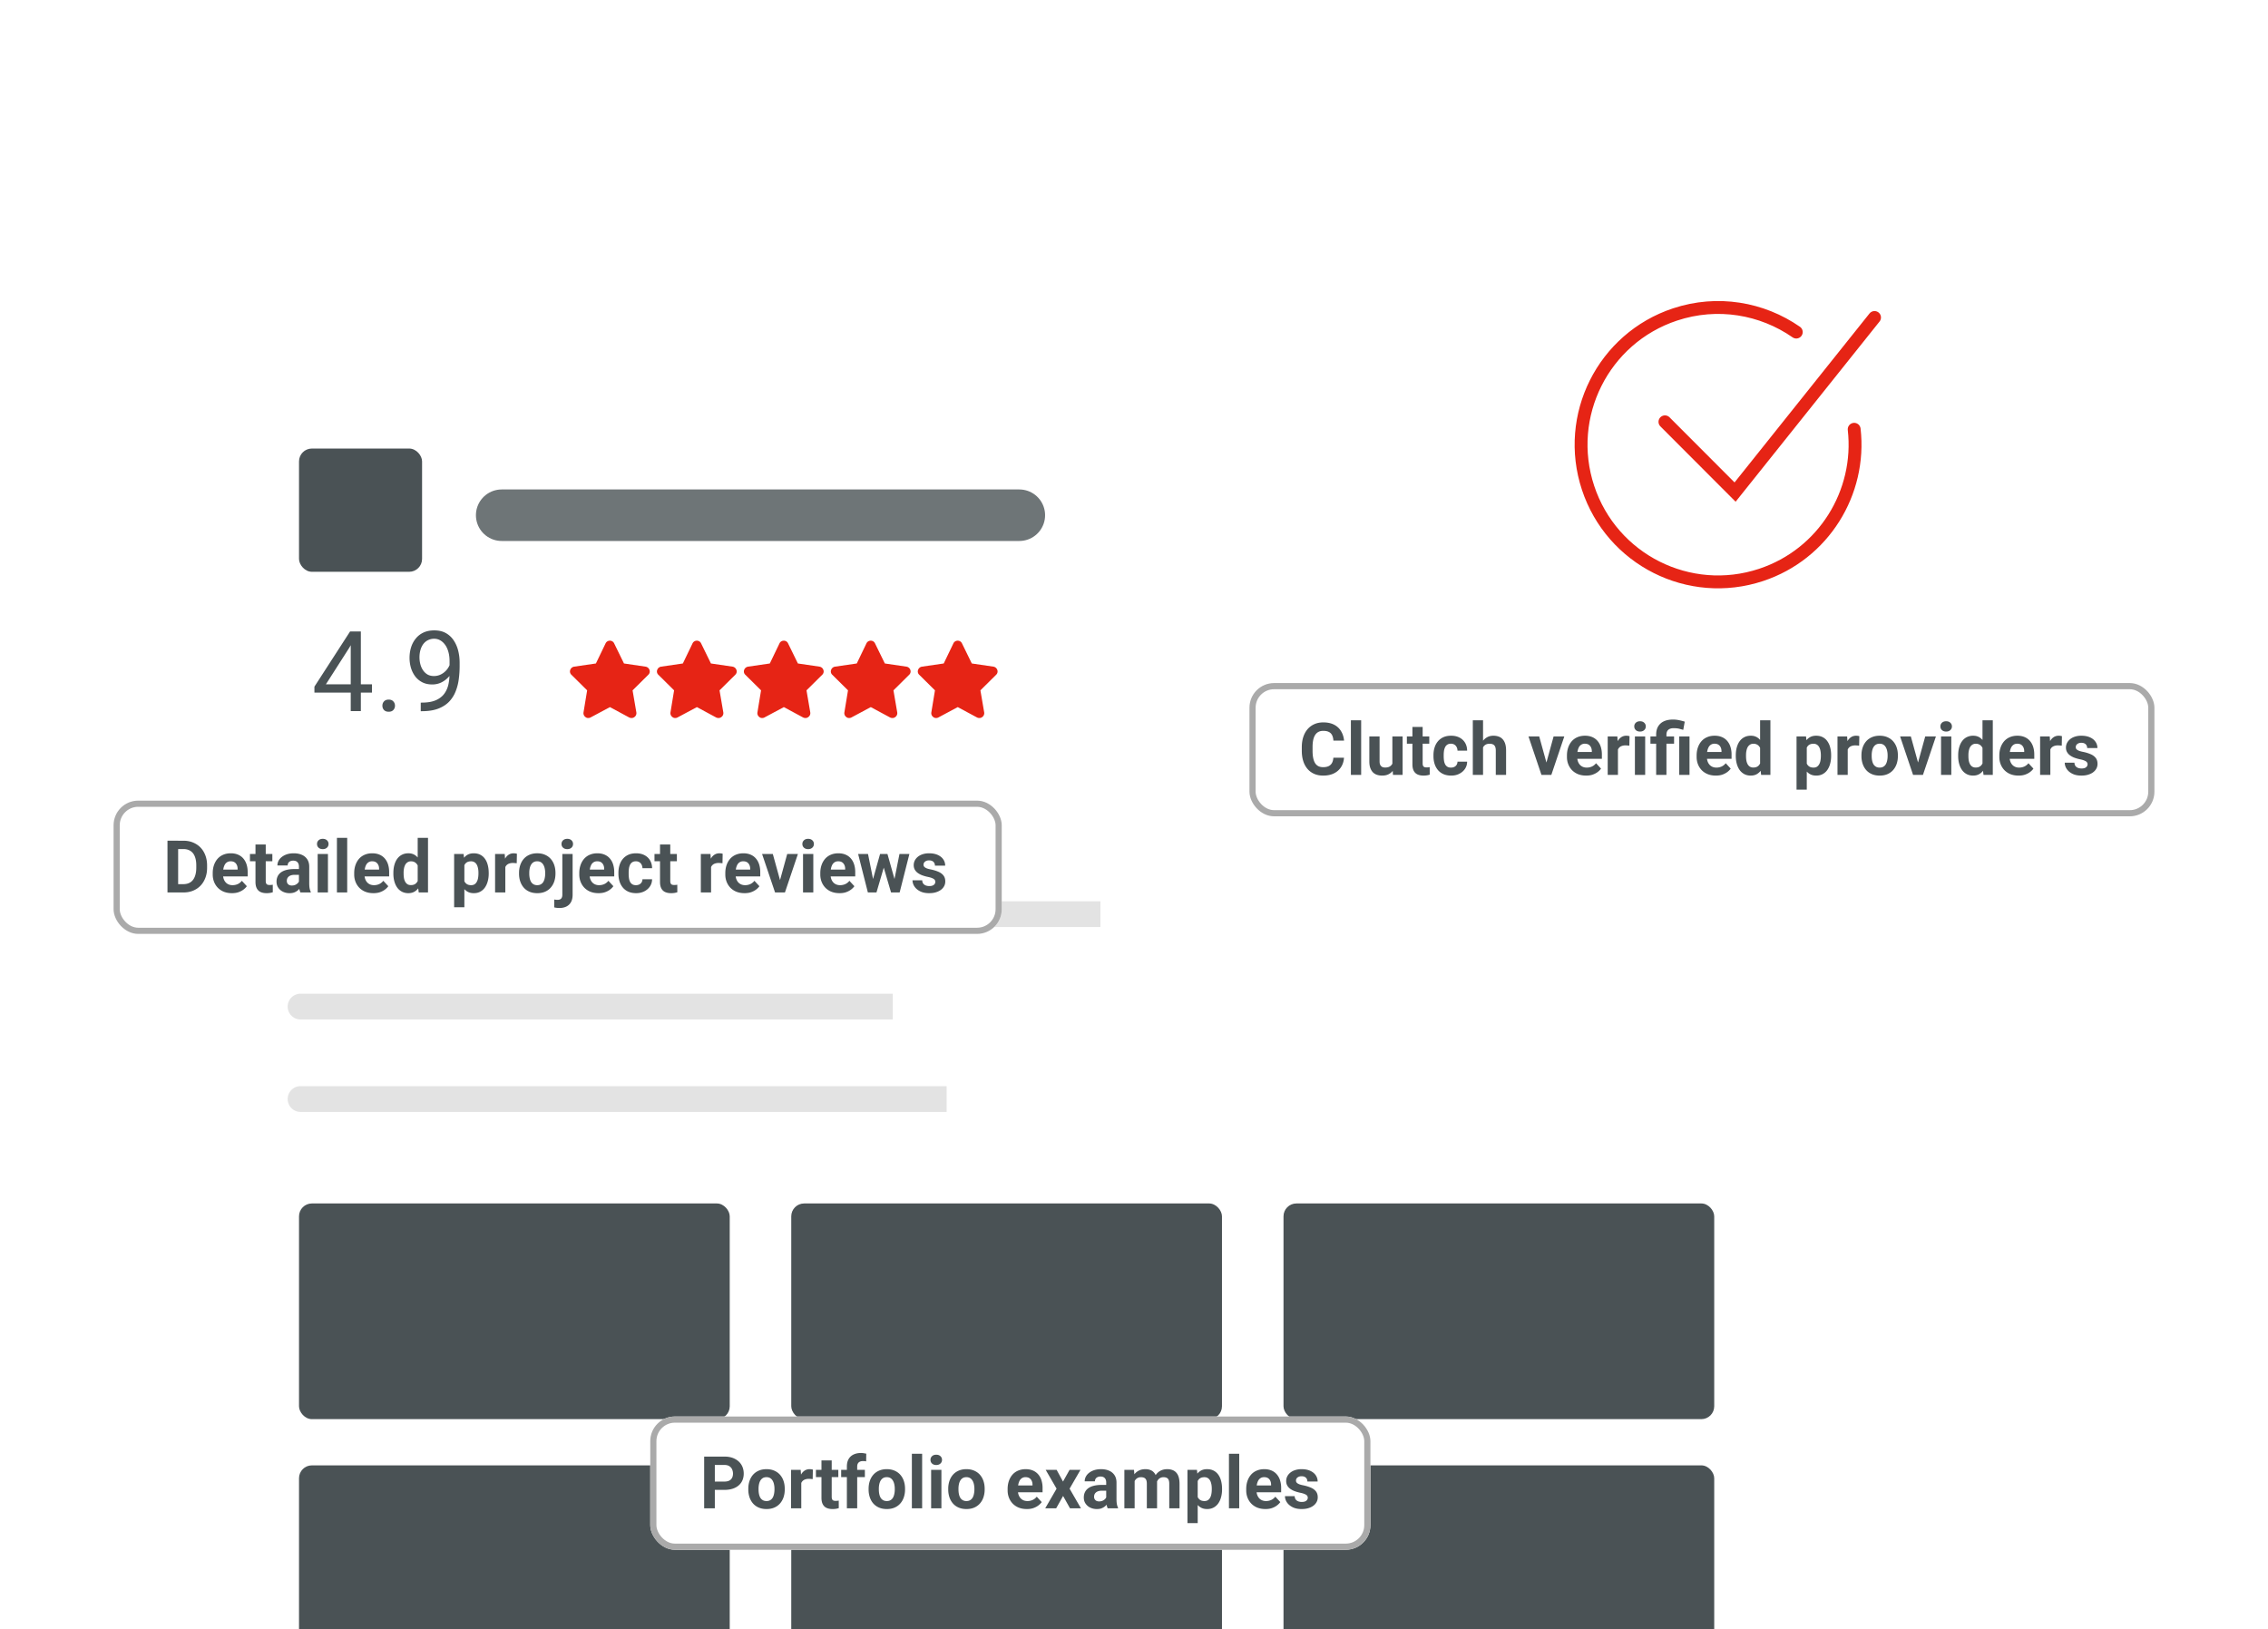 <svg xmlns="http://www.w3.org/2000/svg" fill="none" viewBox="0 0 405 291"><style><![CDATA[.B{fill:#fff}.C{color-interpolation-filters:sRGB}.D{flood-opacity:0}.E{fill:#4a5255}.F{stroke-width:1.1}.G{stroke-linecap:round}]]></style><g filter="url(#A)" class="B"><path d="M68.504 7h295.29v257.285H68.504z"/></g><g filter="url(#B)" class="B"><path d="M49.276 34.613h295.29v257.285H49.276z"/></g><g filter="url(#C)" class="B"><path d="M32.794 58.099h295.29v257.285H32.794z"/></g><g fill="#4a5255"><rect x="229.198" y="261.725" width="76.913" height="38.524" rx="2.3"/><rect x="141.296" y="261.725" width="76.913" height="38.524" rx="2.3"/><rect x="53.396" y="261.725" width="76.913" height="38.524" rx="2.3"/><rect x="229.198" y="214.946" width="76.913" height="38.524" rx="2.3"/><rect x="141.296" y="214.946" width="76.913" height="38.524" rx="2.3"/><rect x="53.396" y="214.946" width="76.913" height="38.524" rx="2.3"/></g><path d="M53.671 193.996a2.3 2.3 0 1 0 0 4.6v-4.6zm0 4.6H169.04v-4.6H53.671v4.6zm0-21.111a2.3 2.3 0 1 0 0 4.601v-4.601zm0 4.601h105.755v-4.601H53.671v4.601zm0-21.111a2.3 2.3 0 1 0 0 4.601v-4.601zm0 4.601h142.838v-4.601H53.671v4.601z" style="mix-blend-mode:multiply" fill="#e3e3e3"/><path d="M111.425 118.502l3.855.566a.88.88 0 0 1 .701.593.8.8 0 0 1-.216.863l-2.804 2.777.674 3.935a.85.85 0 0 1-.35.836c-.27.216-.62.216-.917.081l-3.45-1.86-3.478 1.86c-.269.135-.647.135-.89-.081a.85.85 0 0 1-.35-.836l.647-3.935-2.804-2.777a.8.8 0 0 1-.215-.863.88.88 0 0 1 .701-.593l3.882-.566 1.725-3.585a.84.84 0 0 1 .782-.486.83.83 0 0 1 .755.486l1.752 3.585zm15.528 0l3.855.566c.323.054.593.27.7.593a.8.8 0 0 1-.215.863l-2.804 2.777.674 3.935a.85.85 0 0 1-.35.836c-.27.216-.62.216-.917.081l-3.451-1.86-3.477 1.86c-.27.135-.647.135-.89-.081a.85.85 0 0 1-.35-.836l.647-3.935-2.804-2.777a.8.8 0 0 1-.215-.863c.107-.323.377-.539.7-.593l3.882-.566 1.726-3.585a.84.84 0 0 1 .781-.486.83.83 0 0 1 .755.486l1.753 3.585zm15.527 0l3.855.566a.88.88 0 0 1 .701.593.8.8 0 0 1-.215.863l-2.804 2.777.674 3.935c.054.324-.081.647-.351.836-.269.216-.62.216-.916.081l-3.451-1.86-3.477 1.86c-.27.135-.647.135-.89-.081a.85.85 0 0 1-.35-.836l.647-3.935-2.804-2.777c-.243-.216-.323-.566-.216-.863a.88.88 0 0 1 .701-.593l3.882-.566 1.726-3.585c.134-.297.431-.486.781-.486a.83.83 0 0 1 .755.486l1.752 3.585zm15.528 0l3.855.566a.88.88 0 0 1 .701.593.8.8 0 0 1-.216.863l-2.803 2.777.674 3.935c.054.324-.081.647-.351.836-.269.216-.62.216-.916.081l-3.451-1.86-3.477 1.86c-.27.135-.647.135-.89-.081a.85.85 0 0 1-.351-.836l.647-3.935-2.803-2.777a.8.8 0 0 1-.216-.863.88.88 0 0 1 .701-.593l3.882-.566 1.725-3.585a.84.84 0 0 1 .782-.486.83.83 0 0 1 .755.486l1.752 3.585zm15.528 0l3.855.566a.88.88 0 0 1 .701.593.8.8 0 0 1-.216.863l-2.803 2.777.674 3.935a.85.85 0 0 1-.351.836c-.269.216-.62.216-.916.081l-3.451-1.86-3.478 1.86c-.269.135-.647.135-.889-.081-.27-.189-.405-.512-.351-.836l.647-3.935-2.803-2.777a.8.8 0 0 1-.216-.863.88.88 0 0 1 .701-.593l3.882-.566 1.725-3.585a.84.84 0 0 1 .782-.486.83.83 0 0 1 .755.486l1.752 3.585z" fill="#e62415" style="mix-blend-mode:multiply"/><path d="M66.42 122.22v1.484H56.147v-1.064l6.367-9.854h1.475l-1.582 2.852-4.209 6.582h8.223zm-1.982-9.434v14.219h-1.807v-14.219h1.807zm3.848 13.262c0-.306.094-.563.283-.771.195-.215.475-.323.84-.323s.641.108.83.323c.195.208.293.465.293.771 0 .3-.098.553-.293.762-.189.208-.466.312-.83.312s-.645-.104-.84-.312c-.189-.209-.283-.462-.283-.762zm6.846-.557h.185c1.042 0 1.888-.146 2.539-.439s1.152-.687 1.504-1.182.592-1.051.723-1.67c.13-.625.195-1.266.195-1.923v-2.178c0-.645-.075-1.218-.225-1.719-.143-.501-.345-.921-.605-1.26-.254-.338-.544-.595-.869-.771s-.671-.264-1.035-.264a2.44 2.44 0 0 0-1.123.254c-.325.163-.602.394-.83.693-.221.3-.391.651-.508 1.055s-.176.843-.176 1.319c0 .423.052.833.156 1.23s.264.755.479 1.074.482.573.801.762c.325.182.706.273 1.143.273a2.76 2.76 0 0 0 1.133-.234c.358-.163.674-.381.947-.654a3.28 3.28 0 0 0 .664-.948c.169-.351.267-.719.293-1.103h.859a4.21 4.21 0 0 1-.322 1.601c-.208.521-.501.997-.879 1.426s-.82.775-1.328 1.035c-.508.254-1.061.381-1.66.381-.703 0-1.312-.136-1.826-.41a3.68 3.68 0 0 1-1.269-1.094c-.326-.455-.57-.963-.732-1.523a6.43 6.43 0 0 1-.234-1.719c0-.677.094-1.312.283-1.904a4.64 4.64 0 0 1 .84-1.563c.371-.455.83-.81 1.377-1.064.553-.254 1.191-.381 1.914-.381.814 0 1.507.163 2.08.488a4.02 4.02 0 0 1 1.396 1.309c.365.547.632 1.162.801 1.846s.254 1.386.254 2.109v.654a17.63 17.63 0 0 1-.147 2.246c-.091.756-.27 1.478-.537 2.168-.26.69-.641 1.309-1.142 1.856-.501.54-1.156.97-1.963 1.289-.801.312-1.79.469-2.969.469h-.185v-1.534z" class="E"/><g style="mix-blend-mode:multiply" opacity=".8" class="G"><path stroke="#4a5255" stroke-width="9.202" d="M89.587 92.022h92.434"/></g><rect x="53.396" y="80.112" width="21.975" height="22.014" rx="2.3" fill="#4a5255"/><path d="M320.762 59.31c-6.102-4.245-14.053-5.663-21.649-3.144-12.823 4.252-19.778 18.111-15.533 30.957s18.079 19.811 30.902 15.561c11.186-3.709 17.906-14.73 16.622-26.01m-33.792-1.333l12.524 12.547 24.901-31.181" stroke="#e62415" stroke-width="2.3" class="G"/><g filter="url(#D)"><rect x="20.282" y="131" width="158.6" height="23.8" rx="4.4" class="B"/><path d="M32.744 147.4h-2.012l.013-1.485h2c.499 0 .92-.112 1.263-.337s.601-.56.774-.996.267-.963.267-1.581v-.451c0-.474-.051-.89-.152-1.25s-.243-.662-.438-.908a1.84 1.84 0 0 0-.717-.552c-.283-.127-.609-.19-.977-.19h-2.069v-1.492h2.069c.618 0 1.183.106 1.695.317s.963.506 1.339.895.666.855.87 1.397.311 1.136.311 1.796v.438c0 .656-.104 1.255-.311 1.796s-.493 1.008-.87 1.397-.819.683-1.339.895-1.088.311-1.714.311zm-.933-9.242v9.242h-1.904v-9.242h1.904zm9.598 9.369c-.533 0-1.011-.085-1.435-.254a3.15 3.15 0 0 1-1.079-.717 3.19 3.19 0 0 1-.673-1.06c-.157-.407-.235-.838-.235-1.295v-.254c0-.521.074-.997.222-1.428s.36-.807.635-1.124a2.79 2.79 0 0 1 1.016-.73c.398-.173.846-.26 1.346-.26.487 0 .918.08 1.295.241s.692.389.946.686.453.651.584 1.066.197.868.197 1.371v.762h-5.459v-1.219h3.663v-.14c0-.253-.047-.48-.14-.679s-.224-.364-.406-.482-.415-.178-.698-.178a1.17 1.17 0 0 0-.622.159 1.23 1.23 0 0 0-.425.444 2.43 2.43 0 0 0-.241.673c-.051.254-.076.533-.076.838v.254a2.43 2.43 0 0 0 .114.761c.08.233.193.434.337.604s.326.3.533.393.451.14.717.14c.33 0 .637-.064.92-.191s.535-.328.743-.59l.889.965c-.144.207-.341.406-.59.596s-.542.347-.889.47-.743.178-1.187.178zm7.224-6.995v1.295h-3.999v-1.295h3.999zm-3.009-1.695h1.828v6.494c0 .199.025.351.076.457a.46.46 0 0 0 .241.222c.106.038.239.057.4.057l.305-.013.235-.038.006 1.346a3.45 3.45 0 0 1-.508.121 3.84 3.84 0 0 1-.603.044c-.402 0-.753-.066-1.054-.197a1.45 1.45 0 0 1-.686-.647c-.161-.297-.241-.686-.241-1.168v-6.678zm7.757 7.014v-3.059c0-.22-.036-.409-.108-.565s-.184-.286-.337-.375-.341-.133-.578-.133c-.203 0-.379.036-.527.108a.76.76 0 0 0-.343.298c-.08.127-.121.277-.121.451H49.54a1.79 1.79 0 0 1 .203-.832c.135-.262.332-.493.59-.692s.565-.361.92-.476.762-.171 1.206-.171c.533 0 1.007.089 1.422.266s.741.445.978.8.362.8.362 1.333v2.939c0 .377.023.686.07.927s.114.444.203.622v.108h-1.847a2.64 2.64 0 0 1-.203-.698 5.76 5.76 0 0 1-.063-.851zm.241-2.634l.013 1.035h-1.022c-.241 0-.451.027-.628.082s-.324.133-.438.235-.199.212-.254.343-.076.275-.076.431a.85.85 0 0 0 .108.426c.072.122.176.22.311.292a1.06 1.06 0 0 0 .476.101c.275 0 .514-.055.717-.165a1.31 1.31 0 0 0 .47-.406c.114-.161.174-.313.178-.457l.482.774c-.068.174-.161.354-.279.54a2.52 2.52 0 0 1-.438.527 2.26 2.26 0 0 1-.641.4c-.25.101-.546.152-.889.152-.436 0-.832-.087-1.187-.26s-.63-.421-.838-.73-.305-.669-.305-1.067a2.17 2.17 0 0 1 .203-.958c.135-.279.334-.514.597-.705s.599-.34.997-.438.859-.152 1.384-.152h1.06zm4.938-2.685v6.868h-1.834v-6.868h1.834zm-1.949-1.79a.86.86 0 0 1 .279-.66c.186-.174.436-.261.749-.261s.556.087.743.261a.85.85 0 0 1 .286.66c0 .266-.095.486-.286.66s-.434.26-.743.26-.563-.087-.749-.26-.279-.394-.279-.66zm5.389-1.092v9.75h-1.835v-9.75h1.835zm4.672 9.877c-.533 0-1.011-.085-1.435-.254a3.15 3.15 0 0 1-1.079-.717 3.19 3.19 0 0 1-.673-1.06c-.156-.407-.235-.838-.235-1.295v-.254c0-.521.074-.997.222-1.428s.36-.807.635-1.124a2.79 2.79 0 0 1 1.016-.73c.398-.173.846-.26 1.346-.26.487 0 .918.08 1.295.241s.692.389.946.686a2.95 2.95 0 0 1 .584 1.066c.131.411.197.868.197 1.371v.762h-5.459v-1.219h3.663v-.14c0-.253-.046-.48-.14-.679s-.224-.364-.406-.482-.415-.178-.698-.178a1.17 1.17 0 0 0-.622.159 1.23 1.23 0 0 0-.425.444c-.106.191-.186.415-.241.673s-.076.533-.076.838v.254c0 .275.038.529.114.761s.193.434.336.604.326.3.533.393.451.14.717.14c.33 0 .637-.064.92-.191s.535-.328.743-.59l.889.965a2.7 2.7 0 0 1-.59.596c-.245.191-.542.347-.889.47s-.743.178-1.187.178zm7.916-1.625v-8.252h1.841v9.75h-1.657l-.184-1.498zm-4.342-1.854v-.133c0-.525.059-1.001.178-1.428s.292-.802.52-1.111.51-.548.844-.717.715-.254 1.143-.254c.402 0 .753.085 1.054.254s.563.41.774.723.389.675.52 1.099.226.878.286 1.377v.292a7.33 7.33 0 0 1-.286 1.333c-.131.41-.305.77-.52 1.079s-.47.542-.774.711-.66.254-1.066.254a2.45 2.45 0 0 1-1.143-.26 2.43 2.43 0 0 1-.838-.73c-.224-.313-.396-.682-.514-1.105s-.178-.884-.178-1.384zm1.828-.133v.133c0 .284.021.548.063.794s.121.463.222.654c.106.186.241.332.406.438s.375.152.616.152c.313 0 .571-.07.774-.209a1.35 1.35 0 0 0 .463-.591c.11-.249.173-.537.191-.863v-.832a3 3 0 0 0-.114-.717c-.059-.216-.148-.4-.267-.552s-.258-.271-.432-.356-.37-.127-.603-.127-.44.055-.609.165-.307.252-.413.438a2.34 2.34 0 0 0-.229.661 4.43 4.43 0 0 0-.07.812zm10.848-2.063v8.189h-1.828v-9.509h1.695l.133 1.32zm4.348 2.038v.133c0 .499-.059.963-.178 1.39a3.46 3.46 0 0 1-.508 1.117c-.224.314-.504.559-.838.737s-.711.26-1.143.26c-.419 0-.783-.085-1.092-.254a2.27 2.27 0 0 1-.781-.711c-.207-.309-.374-.666-.501-1.073a8.46 8.46 0 0 1-.292-1.307v-.349a8.63 8.63 0 0 1 .292-1.371c.127-.419.294-.781.501-1.086s.47-.548.774-.717.671-.254 1.086-.254c.436 0 .819.082 1.149.247a2.26 2.26 0 0 1 .838.711c.229.309.4.677.514 1.105s.178.901.178 1.422zm-1.834.133v-.133c0-.292-.025-.561-.076-.806s-.123-.468-.229-.654-.237-.33-.406-.432-.366-.159-.603-.159c-.25 0-.463.041-.641.121a1.07 1.07 0 0 0-.425.349 1.62 1.62 0 0 0-.248.546c-.055.212-.089.451-.102.717v.883c.021.313.08.594.178.844s.248.44.451.584.47.216.8.216c.241 0 .444-.053.609-.159s.298-.26.4-.451a2.05 2.05 0 0 0 .222-.66c.047-.249.07-.518.07-.806zm4.799-1.993v5.37h-1.828v-6.868h1.72l.108 1.498zm2.069-1.543l-.032 1.695-.324-.032-.336-.019c-.258 0-.482.034-.673.102-.186.063-.343.159-.47.286s-.216.281-.279.463-.093.389-.102.622l-.368-.114c0-.444.044-.853.133-1.225s.218-.705.387-.984.385-.495.635-.648.535-.228.857-.228c.102 0 .205.008.311.025s.193.032.26.057zm.381 3.549v-.134c0-.503.072-.967.216-1.39s.353-.797.628-1.111.614-.556 1.016-.73.863-.266 1.384-.266.984.089 1.39.266a2.81 2.81 0 0 1 1.022.73c.279.314.491.684.635 1.111s.216.887.216 1.39v.134c0 .499-.072.962-.216 1.39s-.356.793-.635 1.111c-.275.313-.614.556-1.016.73s-.863.26-1.384.26-.984-.087-1.39-.26-.743-.417-1.022-.73c-.275-.318-.485-.688-.628-1.111s-.216-.891-.216-1.39zm1.828-.134v.134a4.05 4.05 0 0 0 .076.806c.051.25.131.47.241.66a1.26 1.26 0 0 0 .444.438c.182.106.404.159.666.159.254 0 .472-.053.654-.159a1.21 1.21 0 0 0 .438-.438 2.17 2.17 0 0 0 .241-.66 3.75 3.75 0 0 0 .082-.806v-.134a3.6 3.6 0 0 0-.082-.787 2.09 2.09 0 0 0-.248-.66c-.11-.194-.256-.347-.438-.457s-.402-.165-.66-.165-.478.055-.66.165-.324.263-.438.457-.191.411-.241.66-.076.508-.076.787zm5.904-3.37h1.834v7.281c0 .507-.093.937-.279 1.288a1.87 1.87 0 0 1-.806.8c-.352.182-.777.273-1.276.273a4.25 4.25 0 0 1-.457-.025 3.95 3.95 0 0 1-.47-.083l.006-1.403.298.038c.093.013.188.019.286.019a1.05 1.05 0 0 0 .476-.095c.127-.063.222-.163.286-.298s.102-.303.102-.514v-7.281zm-.146-1.79a.86.86 0 0 1 .279-.66c.19-.174.44-.261.749-.261s.563.087.749.261a.86.86 0 0 1 .279.66c0 .266-.093.486-.279.66s-.436.26-.749.26-.559-.087-.749-.26-.279-.394-.279-.66zm6.595 8.785c-.533 0-1.012-.085-1.435-.254a3.15 3.15 0 0 1-1.079-.717c-.292-.305-.516-.658-.673-1.06-.156-.407-.235-.838-.235-1.295v-.254c0-.521.074-.997.223-1.428a3.35 3.35 0 0 1 .634-1.124c.28-.317.618-.561 1.016-.73s.846-.26 1.346-.26c.486 0 .918.08 1.295.241s.691.389.945.686a2.95 2.95 0 0 1 .584 1.066 4.5 4.5 0 0 1 .197 1.371v.762h-5.459v-1.219h3.663v-.14c0-.253-.047-.48-.14-.679s-.224-.364-.406-.482-.415-.178-.698-.178c-.242 0-.449.053-.623.159s-.315.254-.425.444a2.42 2.42 0 0 0-.241.673c-.051.254-.076.533-.076.838v.254c0 .275.038.529.114.761s.193.434.336.604a1.54 1.54 0 0 0 .534.393 1.76 1.76 0 0 0 .717.14c.33 0 .637-.064.92-.191a1.99 1.99 0 0 0 .743-.59l.889.965a2.7 2.7 0 0 1-.591.596c-.245.191-.541.347-.888.47s-.743.178-1.187.178zm6.696-1.428a1.35 1.35 0 0 0 .597-.127c.174-.089.309-.212.406-.368.102-.161.155-.35.159-.565h1.72c-.004.482-.133.912-.387 1.288s-.594.667-1.022.883c-.427.211-.905.317-1.434.317-.534 0-.999-.089-1.397-.267a2.73 2.73 0 0 1-.984-.736 3.23 3.23 0 0 1-.59-1.104c-.131-.424-.197-.876-.197-1.359v-.184c0-.487.066-.939.197-1.358.131-.424.328-.792.59-1.105s.591-.565.984-.743.855-.266 1.384-.266c.563 0 1.056.108 1.479.324s.762.524 1.003.926.37.87.374 1.416h-1.72c-.004-.229-.053-.436-.146-.622s-.22-.334-.393-.445-.379-.171-.629-.171c-.266 0-.484.057-.654.171a1.1 1.1 0 0 0-.393.458 2.27 2.27 0 0 0-.197.653c-.034.242-.051.495-.051.762v.184c0 .267.017.523.051.768a2.15 2.15 0 0 0 .19.654 1.16 1.16 0 0 0 .4.451c.17.11.39.165.66.165zm7.307-5.567v1.295h-3.999v-1.295h3.999zm-3.009-1.695h1.828v6.494c0 .199.025.351.076.457a.46.46 0 0 0 .241.222c.106.038.239.057.4.057l.305-.013.235-.038.006 1.346a3.44 3.44 0 0 1-.508.121c-.182.029-.383.044-.603.044-.402 0-.753-.066-1.053-.197s-.525-.351-.686-.647-.241-.686-.241-1.168v-6.678zm9.115 3.193v5.37h-1.828v-6.868h1.72l.108 1.498zm2.069-1.543l-.031 1.695-.324-.032-.336-.019c-.259 0-.483.034-.673.102a1.19 1.19 0 0 0-.47.286c-.123.127-.216.281-.279.463s-.093.389-.102.622l-.368-.114a5.27 5.27 0 0 1 .133-1.225c.089-.377.218-.705.387-.984a1.96 1.96 0 0 1 .635-.648c.25-.152.536-.228.857-.228.102 0 .205.008.311.025a1.17 1.17 0 0 1 .26.057zm3.898 7.04c-.533 0-1.011-.085-1.435-.254a3.15 3.15 0 0 1-1.079-.717c-.292-.305-.516-.658-.673-1.06-.156-.407-.234-.838-.234-1.295v-.254c0-.521.074-.997.222-1.428a3.35 3.35 0 0 1 .634-1.124c.28-.317.618-.561 1.016-.73s.846-.26 1.346-.26c.486 0 .918.08 1.295.241s.692.389.945.686c.259.296.453.651.584 1.066s.197.868.197 1.371v.762h-5.459v-1.219h3.663v-.14c0-.253-.047-.48-.14-.679s-.224-.364-.406-.482-.415-.178-.698-.178a1.17 1.17 0 0 0-.622.159 1.23 1.23 0 0 0-.426.444c-.105.191-.186.415-.241.673s-.076.533-.076.838v.254c0 .275.038.529.114.761.081.233.193.434.337.604a1.54 1.54 0 0 0 .533.393c.211.093.451.14.717.14a2.23 2.23 0 0 0 .921-.191c.287-.131.535-.328.742-.59l.889.965c-.144.207-.341.406-.59.596s-.542.347-.889.47-.743.178-1.187.178zm6.106-1.46l1.524-5.535h1.91l-2.316 6.868h-1.156l.038-1.333zm-1.047-5.535l1.53 5.541.031 1.327h-1.161l-2.317-6.868h1.917zm7.23 0v6.868h-1.835v-6.868h1.835zm-1.949-1.79a.86.86 0 0 1 .28-.66c.186-.174.435-.261.749-.261.308 0 .556.087.742.261a.85.85 0 0 1 .286.66c0 .266-.095.486-.286.66s-.434.26-.742.26c-.314 0-.563-.087-.749-.26a.86.86 0 0 1-.28-.66zm6.621 8.785c-.533 0-1.012-.085-1.435-.254a3.15 3.15 0 0 1-1.079-.717c-.292-.305-.516-.658-.673-1.06-.156-.407-.235-.838-.235-1.295v-.254c0-.521.075-.997.223-1.428a3.35 3.35 0 0 1 .634-1.124c.28-.317.618-.561 1.016-.73s.846-.26 1.346-.26c.486 0 .918.08 1.295.241s.692.389.945.686c.259.296.453.651.584 1.066s.197.868.197 1.371v.762h-5.459v-1.219h3.663v-.14c0-.253-.047-.48-.14-.679s-.224-.364-.406-.482-.415-.178-.698-.178c-.242 0-.449.053-.622.159a1.23 1.23 0 0 0-.426.444c-.105.191-.186.415-.241.673s-.076.533-.076.838v.254c0 .275.038.529.114.761s.193.434.337.604a1.53 1.53 0 0 0 .533.393 1.76 1.76 0 0 0 .717.14 2.23 2.23 0 0 0 .921-.191c.287-.131.535-.328.742-.59l.889.965c-.144.207-.341.406-.59.596s-.542.347-.889.47-.743.178-1.187.178zm5.821-1.904l1.428-5.091h1.161l-.374 1.999-1.428 4.869h-.971l.184-1.777zm-.724-5.091l1.022 5.084.095 1.784h-1.142l-1.74-6.868H155zm4.621 5.002l.997-5.002h1.771l-1.74 6.868h-1.136l.108-1.866zm-1.149-5.002l1.422 5.053.197 1.815h-.978l-1.428-4.862-.362-2.006h1.149zm8.55 4.97a.59.59 0 0 0-.114-.355c-.076-.106-.218-.204-.425-.292-.203-.094-.497-.178-.882-.254-.347-.076-.671-.172-.972-.286a3.35 3.35 0 0 1-.774-.425c-.216-.165-.385-.36-.508-.584-.123-.229-.184-.489-.184-.781a1.84 1.84 0 0 1 .184-.813c.127-.253.307-.478.54-.672s.524-.354.863-.464a3.65 3.65 0 0 1 1.155-.171c.597 0 1.109.095 1.536.286s.762.452.991.787c.232.33.349.706.349 1.13h-1.828c0-.178-.038-.337-.115-.477s-.186-.256-.342-.336-.352-.127-.597-.127c-.203 0-.379.036-.527.108s-.262.161-.343.279c-.076.115-.114.241-.114.381 0 .106.021.201.064.286a.69.69 0 0 0 .222.222 1.85 1.85 0 0 0 .393.19c.165.055.368.106.61.153.495.101.937.235 1.326.4.39.16.699.38.927.66s.343.637.343 1.085c0 .305-.068.584-.203.838s-.33.476-.584.667c-.254.186-.559.332-.914.438s-.747.152-1.187.152c-.639 0-1.181-.114-1.625-.343s-.775-.518-1.003-.869a2.02 2.02 0 0 1-.337-1.092h1.733c.009.249.072.45.191.603a1.04 1.04 0 0 0 .463.33c.19.068.396.101.616.101.237 0 .433-.031.59-.095s.275-.156.356-.266a.65.65 0 0 0 .126-.394z" class="E"/><rect x="20.832" y="131.55" width="157.5" height="22.7" rx="3.85" stroke="#aaa" class="F"/></g><g filter="url(#E)"><rect x="116.118" y="241" width="128.6" height="23.8" rx="4.4" class="B"/><path d="M129.343 254.106h-2.355v-1.486h2.355c.364 0 .66-.059.888-.178s.396-.292.502-.507.159-.459.159-.73a1.86 1.86 0 0 0-.159-.768c-.106-.237-.273-.428-.502-.572s-.524-.215-.888-.215h-1.695v7.75h-1.904v-9.242h3.599c.723 0 1.343.131 1.86.393s.918.616 1.193 1.073.413.98.413 1.568c0 .597-.138 1.113-.413 1.549s-.673.772-1.193 1.009-1.137.356-1.86.356zm4.284-.07v-.134c0-.503.072-.967.216-1.39s.354-.797.629-1.111a2.82 2.82 0 0 1 1.015-.73c.402-.177.864-.266 1.384-.266s.984.089 1.39.266.747.417 1.022.73a3.18 3.18 0 0 1 .635 1.111c.144.423.216.887.216 1.39v.134a4.33 4.33 0 0 1-.216 1.39c-.144.423-.356.793-.635 1.111a2.82 2.82 0 0 1-1.015.73c-.402.173-.864.26-1.384.26s-.984-.087-1.39-.26-.743-.417-1.022-.73a3.31 3.31 0 0 1-.629-1.111 4.33 4.33 0 0 1-.216-1.39zm1.829-.134v.134c0 .288.025.556.076.806s.131.47.241.66.262.332.444.438.404.159.667.159c.254 0 .472-.053.654-.159a1.21 1.21 0 0 0 .438-.438c.11-.19.19-.41.241-.66s.082-.518.082-.806v-.134a3.6 3.6 0 0 0-.082-.787 2.1 2.1 0 0 0-.248-.66c-.11-.194-.256-.347-.438-.457s-.402-.165-.66-.165-.478.055-.66.165a1.3 1.3 0 0 0-.438.457c-.11.191-.19.411-.241.66a3.87 3.87 0 0 0-.076.787zm7.629-1.872v5.37h-1.828v-6.868h1.721l.107 1.498zm2.07-1.543l-.032 1.695-.324-.032-.336-.019c-.258 0-.483.034-.673.102-.186.063-.343.159-.47.286a1.25 1.25 0 0 0-.279.463c-.059.182-.093.389-.102.622l-.368-.114c0-.444.045-.853.134-1.225s.218-.705.387-.984a1.94 1.94 0 0 1 .635-.648 1.61 1.61 0 0 1 .856-.228c.102 0 .206.008.312.025s.192.032.26.057zm4.545.045v1.295h-3.999v-1.295h3.999zm-3.009-1.695h1.828v6.494c0 .199.025.351.076.457a.46.46 0 0 0 .241.222c.106.038.24.057.4.057l.305-.013.235-.038.006 1.346a3.44 3.44 0 0 1-.508.121c-.182.029-.383.044-.603.044-.402 0-.753-.066-1.053-.197s-.525-.351-.686-.647-.241-.686-.241-1.168v-6.678zm6.379 8.563h-1.841v-7.478c0-.52.102-.958.305-1.314s.497-.63.87-.812.823-.279 1.339-.279a2.99 2.99 0 0 1 .489.038l.457.082-.019 1.378a1.66 1.66 0 0 0-.254-.045 3.53 3.53 0 0 0-.311-.012c-.22 0-.408.038-.565.114a.76.76 0 0 0-.349.324c-.08.143-.121.319-.121.526v7.478zm1.371-6.868v1.295h-4.233v-1.295h4.233zm.667 3.504v-.134c0-.503.072-.967.216-1.39a3.23 3.23 0 0 1 .628-1.111c.275-.313.614-.556 1.016-.73s.863-.266 1.384-.266.983.089 1.39.266.747.417 1.022.73.491.684.634 1.111.216.887.216 1.39v.134a4.33 4.33 0 0 1-.216 1.39c-.143.423-.355.793-.634 1.111s-.614.556-1.016.73-.863.26-1.384.26-.984-.087-1.39-.26-.743-.417-1.022-.73-.484-.688-.628-1.111a4.33 4.33 0 0 1-.216-1.39zm1.828-.134v.134c0 .288.025.556.076.806s.131.47.241.66a1.27 1.27 0 0 0 .445.438c.182.106.404.159.666.159.254 0 .472-.053.654-.159a1.21 1.21 0 0 0 .438-.438c.11-.19.19-.41.241-.66a3.74 3.74 0 0 0 .083-.806v-.134a3.6 3.6 0 0 0-.083-.787 2.1 2.1 0 0 0-.247-.66c-.11-.194-.256-.347-.438-.457s-.402-.165-.66-.165-.479.055-.661.165-.323.263-.438.457c-.11.191-.19.411-.241.66a3.87 3.87 0 0 0-.076.787zm7.731-6.252v9.75h-1.834v-9.75h1.834zm3.441 2.882v6.868h-1.835v-6.868h1.835zm-1.949-1.79a.86.86 0 0 1 .279-.66c.187-.174.436-.261.75-.261.308 0 .556.087.742.261a.85.85 0 0 1 .286.66c0 .266-.095.486-.286.66s-.434.26-.742.26c-.314 0-.563-.087-.75-.26s-.279-.394-.279-.66zm3.168 5.294v-.134a4.32 4.32 0 0 1 .215-1.39c.144-.427.354-.797.629-1.111s.614-.556 1.016-.73.863-.266 1.383-.266.984.089 1.39.266.747.417 1.022.73.491.684.635 1.111.216.887.216 1.39v.134a4.33 4.33 0 0 1-.216 1.39 3.24 3.24 0 0 1-.635 1.111 2.82 2.82 0 0 1-1.015.73c-.402.173-.863.26-1.384.26s-.984-.087-1.39-.26-.743-.417-1.022-.73a3.31 3.31 0 0 1-.629-1.111 4.36 4.36 0 0 1-.215-1.39zm1.828-.134v.134c0 .288.025.556.076.806s.131.47.241.66a1.26 1.26 0 0 0 .445.438 1.3 1.3 0 0 0 .666.159c.254 0 .472-.053.654-.159a1.21 1.21 0 0 0 .438-.438c.11-.19.19-.41.241-.66a3.74 3.74 0 0 0 .083-.806v-.134a3.6 3.6 0 0 0-.083-.787c-.051-.249-.133-.469-.248-.66s-.256-.347-.438-.457a1.25 1.25 0 0 0-.66-.165c-.258 0-.478.055-.66.165a1.3 1.3 0 0 0-.438.457c-.11.191-.19.411-.241.66a3.87 3.87 0 0 0-.076.787zm12.2 3.625c-.533 0-1.011-.085-1.435-.254a3.16 3.16 0 0 1-1.079-.717c-.292-.305-.516-.658-.673-1.06-.156-.407-.234-.838-.234-1.295v-.254c0-.521.074-.997.222-1.428s.359-.806.635-1.124.617-.561 1.015-.73.847-.26 1.346-.26c.487 0 .918.08 1.295.241a2.54 2.54 0 0 1 .946.686c.258.296.452.651.584 1.066a4.5 4.5 0 0 1 .196 1.371v.762h-5.459v-1.219h3.663v-.14c0-.253-.047-.48-.14-.679s-.224-.364-.406-.482-.415-.178-.698-.178a1.17 1.17 0 0 0-.622.159 1.23 1.23 0 0 0-.426.444c-.105.191-.186.415-.241.673s-.076.533-.076.838v.254c0 .275.038.529.114.762a1.88 1.88 0 0 0 .337.603 1.54 1.54 0 0 0 .533.393c.212.093.451.14.717.14a2.23 2.23 0 0 0 .921-.191c.287-.131.535-.328.742-.59l.889.965c-.144.207-.341.406-.59.596s-.542.347-.889.47-.743.178-1.187.178zm5.332-6.995l1.136 2.088 1.168-2.088h1.949l-1.942 3.358 2.031 3.51h-1.955l-1.238-2.209-1.238 2.209h-1.955l2.031-3.51-1.942-3.358h1.955zm8.849 5.319v-3.059c0-.22-.036-.409-.108-.565a.8.8 0 0 0-.337-.375c-.148-.089-.34-.133-.577-.133-.203 0-.379.036-.527.108s-.263.167-.343.298-.121.277-.121.451h-1.828c0-.292.068-.569.203-.832a2.09 2.09 0 0 1 .591-.692c.258-.203.565-.361.92-.476.36-.114.762-.171 1.206-.171.533 0 1.007.089 1.422.266s.741.445.978.8.361.8.361 1.333v2.939c0 .377.024.686.07.927s.115.444.203.622v.108h-1.847c-.089-.186-.156-.419-.203-.698s-.063-.567-.063-.851zm.241-2.634l.013 1.035h-1.022c-.242 0-.451.027-.629.082a1.16 1.16 0 0 0-.438.235.91.91 0 0 0-.254.343 1.18 1.18 0 0 0-.076.431.85.85 0 0 0 .108.426c.072.122.176.22.311.292a1.06 1.06 0 0 0 .476.101c.275 0 .514-.055.717-.165s.36-.245.47-.406.174-.313.178-.457l.482.774c-.067.174-.161.354-.279.54a2.51 2.51 0 0 1-.438.527c-.178.161-.391.294-.641.4s-.546.152-.889.152c-.436 0-.831-.087-1.187-.26s-.63-.421-.838-.73-.304-.669-.304-1.067c0-.359.067-.679.203-.958s.334-.514.596-.705.599-.34.997-.438.859-.152 1.384-.152h1.06zm4.837-1.263v5.446h-1.835v-6.868h1.721l.114 1.422zm-.254 1.771h-.508c0-.478.057-.919.171-1.321s.29-.757.515-1.053.51-.534.844-.699.721-.247 1.161-.247c.305 0 .584.046.838.14.254.088.472.23.654.425s.33.44.432.749.152.671.152 1.098v4.583h-1.828v-4.38c0-.313-.042-.554-.127-.724a.72.72 0 0 0-.362-.355c-.152-.068-.336-.102-.552-.102a1.28 1.28 0 0 0-.622.146c-.174.098-.317.233-.432.407a1.82 1.82 0 0 0-.254.596c-.055.229-.082.474-.082.737zm4.088-.21l-.654.083c0-.449.055-.866.165-1.251a3.16 3.16 0 0 1 .501-1.015c.225-.292.502-.519.832-.68s.711-.247 1.143-.247c.33 0 .63.049.901.146a1.65 1.65 0 0 1 .692.451c.194.203.343.469.444.799s.159.735.159 1.213v4.386h-1.835v-4.386c0-.318-.042-.559-.127-.724a.66.66 0 0 0-.355-.349 1.33 1.33 0 0 0-.546-.102 1.2 1.2 0 0 0-.578.134c-.165.084-.302.203-.412.355s-.193.33-.248.533a2.45 2.45 0 0 0-.082.654zm7.427-1.663v8.189h-1.829v-9.509h1.695l.134 1.32zm4.348 2.038v.133c0 .499-.06.963-.178 1.39a3.46 3.46 0 0 1-.508 1.117 2.4 2.4 0 0 1-.838.737c-.33.173-.711.26-1.142.26-.419 0-.783-.085-1.092-.254s-.569-.406-.781-.711a4.12 4.12 0 0 1-.501-1.073 8.38 8.38 0 0 1-.292-1.307v-.349c.067-.5.165-.957.292-1.371s.294-.781.501-1.086.47-.548.774-.717.671-.254 1.086-.254c.436 0 .819.082 1.149.247s.613.402.838.711.4.677.514 1.105.178.901.178 1.422zm-1.835.133v-.133c0-.292-.025-.561-.076-.806s-.123-.468-.229-.654-.236-.33-.406-.432c-.165-.106-.366-.159-.603-.159-.249 0-.463.041-.641.121a1.07 1.07 0 0 0-.425.349 1.62 1.62 0 0 0-.248.546 3.49 3.49 0 0 0-.101.717v.883a2.85 2.85 0 0 0 .177.844 1.28 1.28 0 0 0 .451.584c.203.144.47.216.8.216.241 0 .444-.053.609-.159a1.21 1.21 0 0 0 .4-.451c.106-.19.18-.41.222-.66a4.35 4.35 0 0 0 .07-.806zm4.901-6.373v9.75h-1.835v-9.75h1.835zm4.671 9.877c-.533 0-1.011-.085-1.434-.254a3.15 3.15 0 0 1-1.079-.717c-.292-.305-.516-.658-.673-1.06-.157-.407-.235-.838-.235-1.295v-.254c0-.521.074-.997.222-1.428s.36-.806.635-1.124.618-.561 1.016-.73.846-.26 1.345-.26c.487 0 .919.08 1.295.241a2.53 2.53 0 0 1 .946.686 2.95 2.95 0 0 1 .584 1.066 4.5 4.5 0 0 1 .197 1.371v.762h-5.459v-1.219h3.662v-.14c0-.253-.046-.48-.139-.679a1.08 1.08 0 0 0-.406-.482c-.182-.119-.415-.178-.699-.178-.241 0-.448.053-.622.159s-.315.254-.425.444a2.42 2.42 0 0 0-.241.673c-.051.254-.076.533-.076.838v.254c0 .275.038.529.114.762a1.86 1.86 0 0 0 .336.603 1.54 1.54 0 0 0 .533.393 1.77 1.77 0 0 0 .718.14c.33 0 .637-.064.92-.191s.535-.328.743-.59l.888.965c-.143.207-.34.406-.59.596s-.542.347-.889.47-.742.178-1.187.178zm7.573-2.025a.59.59 0 0 0-.114-.355c-.076-.106-.218-.204-.425-.292-.203-.094-.498-.178-.883-.254a6.91 6.91 0 0 1-.971-.286 3.35 3.35 0 0 1-.774-.425c-.216-.165-.385-.36-.508-.584-.123-.229-.184-.489-.184-.781s.061-.559.184-.812.307-.479.539-.673.525-.354.864-.464a3.65 3.65 0 0 1 1.155-.171c.597 0 1.109.095 1.536.286s.762.452.99.787a1.91 1.91 0 0 1 .35 1.13h-1.829c0-.178-.038-.337-.114-.477s-.186-.256-.343-.336c-.152-.085-.351-.127-.596-.127-.203 0-.379.036-.527.108s-.263.161-.343.279-.114.241-.114.381c0 .106.021.201.063.286a.71.71 0 0 0 .222.222c.102.068.233.131.394.19a4.97 4.97 0 0 0 .609.153c.495.101.938.235 1.327.4.389.16.698.38.927.66s.343.637.343 1.085c0 .305-.068.584-.204.838s-.33.476-.584.667c-.253.186-.558.332-.914.438s-.747.152-1.187.152c-.639 0-1.18-.114-1.625-.343s-.774-.518-1.003-.869-.336-.72-.336-1.092h1.733c.008.249.072.45.19.603a1.05 1.05 0 0 0 .464.33 1.81 1.81 0 0 0 .615.101c.237 0 .434-.031.591-.095s.275-.156.355-.266.127-.246.127-.394z" class="E"/><rect x="116.668" y="241.55" width="127.5" height="22.7" rx="3.85" stroke="#aaa" class="F"/></g><g filter="url(#F)"><rect x="223.118" y="110" width="161.6" height="23.8" rx="4.4" class="B"/><path d="M238.101 123.334h1.898c-.038.622-.209 1.174-.514 1.657s-.722.859-1.263 1.13-1.185.406-1.943.406c-.592 0-1.123-.102-1.593-.305a3.38 3.38 0 0 1-1.206-.888 3.96 3.96 0 0 1-.755-1.397c-.174-.546-.261-1.157-.261-1.834v-.641c0-.678.089-1.289.267-1.835s.44-1.018.774-1.403a3.45 3.45 0 0 1 1.213-.888c.47-.208.994-.311 1.574-.311.77 0 1.42.139 1.949.418a3.06 3.06 0 0 1 1.238 1.156c.296.491.473 1.049.533 1.676h-1.905c-.021-.373-.095-.688-.222-.946a1.26 1.26 0 0 0-.577-.591c-.254-.135-.593-.203-1.016-.203-.317 0-.595.059-.832.178s-.435.298-.596.54-.282.545-.362.914-.114.791-.114 1.282v.654c0 .478.036.899.108 1.263s.182.664.33.914a1.53 1.53 0 0 0 .584.558c.241.123.531.185.869.185.398 0 .726-.064.984-.191a1.32 1.32 0 0 0 .591-.565c.139-.249.222-.561.247-.933zm4.964-6.684v9.75h-1.835v-9.75h1.835zm5.573 8.106v-5.224h1.828v6.868h-1.72l-.108-1.644zm.203-1.409l.54-.013c0 .457-.053.882-.159 1.276-.106.389-.264.728-.476 1.016-.211.283-.478.505-.8.666s-.7.235-1.136.235c-.334 0-.643-.047-.927-.14a1.88 1.88 0 0 1-.723-.45c-.199-.208-.356-.472-.47-.794s-.165-.717-.165-1.174v-4.437h1.828v4.45c0 .203.023.374.07.514s.12.254.209.342a.77.77 0 0 0 .311.191 1.37 1.37 0 0 0 .407.057c.376 0 .672-.076.888-.228a1.21 1.21 0 0 0 .464-.623c.093-.266.139-.562.139-.888zm6.386-3.815v1.295h-3.999v-1.295h3.999zm-3.009-1.695h1.828v6.494c0 .199.026.351.077.457s.135.18.241.222.239.057.4.057l.304-.013.235-.038.007 1.346a3.47 3.47 0 0 1-.508.121c-.182.029-.383.044-.603.044-.402 0-.754-.066-1.054-.197a1.45 1.45 0 0 1-.686-.647c-.16-.297-.241-.686-.241-1.168v-6.678zm6.887 7.262a1.35 1.35 0 0 0 .597-.127c.174-.089.309-.212.406-.368s.155-.35.159-.565h1.72c-.004.482-.133.912-.387 1.288s-.594.667-1.022.883-.905.317-1.434.317-.999-.089-1.397-.267a2.73 2.73 0 0 1-.984-.736 3.23 3.23 0 0 1-.59-1.104c-.131-.424-.197-.876-.197-1.359v-.184c0-.487.066-.939.197-1.358.131-.424.328-.792.59-1.105s.591-.565.984-.743.855-.266 1.384-.266c.563 0 1.056.108 1.479.324s.762.524 1.003.926.37.87.374 1.416h-1.72c-.004-.229-.053-.436-.146-.622s-.22-.334-.393-.445-.379-.171-.629-.171c-.266 0-.484.057-.654.171a1.1 1.1 0 0 0-.393.458 2.27 2.27 0 0 0-.197.653c-.034.242-.051.495-.051.762v.184c0 .267.017.523.051.768a2.15 2.15 0 0 0 .19.654 1.16 1.16 0 0 0 .4.451c.17.11.39.165.66.165zm5.726-8.449v9.75h-1.828v-9.75h1.828zm-.26 6.075h-.502a4.67 4.67 0 0 1 .191-1.321c.122-.406.298-.757.527-1.053s.501-.534.818-.699.678-.247 1.067-.247c.338 0 .645.049.92.146.28.093.519.245.718.457s.359.48.469.819.165.749.165 1.231v4.342h-1.84v-4.354c0-.305-.045-.544-.134-.718a.73.73 0 0 0-.374-.374c-.161-.076-.36-.115-.597-.115-.262 0-.487.049-.673.146a1.16 1.16 0 0 0-.438.407c-.11.169-.19.368-.241.596s-.076.474-.076.737zm11.337 2.342l1.523-5.535h1.911l-2.317 6.868h-1.155l.038-1.333zm-1.048-5.535l1.53 5.541.032 1.327h-1.162l-2.317-6.868h1.917zm8.373 6.995c-.533 0-1.011-.085-1.435-.254a3.15 3.15 0 0 1-1.079-.717c-.292-.305-.516-.658-.673-1.06s-.234-.838-.234-1.295v-.254c0-.521.074-.997.222-1.428a3.35 3.35 0 0 1 .634-1.124c.28-.317.618-.561 1.016-.73s.846-.26 1.346-.26c.486 0 .918.08 1.295.241a2.54 2.54 0 0 1 .946.686 2.95 2.95 0 0 1 .583 1.066c.132.411.197.868.197 1.371v.762h-5.459v-1.219h3.663v-.14c0-.253-.047-.48-.14-.679s-.224-.364-.406-.482-.415-.178-.698-.178a1.17 1.17 0 0 0-.622.159 1.23 1.23 0 0 0-.426.444c-.105.191-.186.415-.241.673s-.076.533-.076.838v.254c0 .275.038.529.114.761.081.233.193.434.337.604a1.54 1.54 0 0 0 .533.393c.211.093.451.14.717.14a2.23 2.23 0 0 0 .921-.191c.287-.131.535-.328.742-.59l.889.965c-.144.207-.341.406-.59.596s-.542.347-.889.47-.743.178-1.187.178zm5.687-5.497v5.37h-1.828v-6.868h1.72l.108 1.498zm2.07-1.543l-.032 1.695-.324-.032-.336-.019c-.258 0-.483.034-.673.102s-.343.159-.47.286a1.25 1.25 0 0 0-.279.463c-.059.182-.093.389-.102.622l-.368-.114c0-.444.045-.853.134-1.225s.217-.705.387-.984a1.94 1.94 0 0 1 .635-.648 1.61 1.61 0 0 1 .856-.228c.102 0 .206.008.311.025s.193.032.261.057zm2.793.045v6.868h-1.835v-6.868h1.835zm-1.949-1.79a.86.86 0 0 1 .279-.66c.186-.174.436-.261.749-.261s.557.087.743.261.286.393.286.66-.096.486-.286.66-.434.26-.743.26-.563-.087-.749-.26-.279-.394-.279-.66zm5.745 8.658h-1.835v-7.179c0-.584.119-1.077.356-1.479a2.3 2.3 0 0 1 1.028-.914c.448-.208.99-.311 1.625-.311a5.01 5.01 0 0 1 1.047.108c.339.067.688.156 1.048.266l-.267 1.467-.749-.204c-.267-.063-.588-.095-.965-.095-.423 0-.745.1-.965.299-.215.194-.323.482-.323.863v7.179zm1.364-6.868v1.295h-4.221v-1.295h4.221zm2.755 0v6.868h-1.834v-6.868h1.834zm4.691 6.995c-.533 0-1.011-.085-1.434-.254s-.783-.413-1.08-.717a3.18 3.18 0 0 1-.672-1.06c-.157-.407-.235-.838-.235-1.295v-.254c0-.521.074-.997.222-1.428s.36-.807.635-1.124a2.79 2.79 0 0 1 1.015-.73c.398-.173.847-.26 1.346-.26.487 0 .918.08 1.295.241a2.53 2.53 0 0 1 .946.686 2.95 2.95 0 0 1 .584 1.066 4.5 4.5 0 0 1 .197 1.371v.762h-5.459v-1.219h3.662v-.14c0-.253-.046-.48-.14-.679a1.07 1.07 0 0 0-.406-.482c-.182-.119-.414-.178-.698-.178a1.17 1.17 0 0 0-.622.159c-.174.106-.315.254-.425.444a2.42 2.42 0 0 0-.242.673 4.34 4.34 0 0 0-.076.838v.254c0 .275.038.529.115.761s.192.434.336.604a1.54 1.54 0 0 0 .533.393c.212.093.451.14.717.14a2.23 2.23 0 0 0 .921-.191c.288-.131.535-.328.743-.59l.888.965c-.144.207-.34.406-.59.596s-.542.347-.889.47-.743.178-1.187.178zm7.916-1.625v-8.252h1.841v9.75h-1.657l-.184-1.498zm-4.342-1.854v-.133c0-.525.059-1.001.178-1.428s.292-.802.52-1.111.51-.548.844-.717.716-.254 1.143-.254c.402 0 .753.085 1.054.254s.562.41.774.723.389.675.521 1.099.226.878.285 1.377v.292a7.33 7.33 0 0 1-.285 1.333 4.02 4.02 0 0 1-.521 1.079c-.212.305-.47.542-.774.711s-.66.254-1.067.254c-.427 0-.808-.087-1.142-.26a2.43 2.43 0 0 1-.838-.73c-.224-.313-.396-.682-.514-1.105s-.178-.884-.178-1.384zm1.828-.133v.133c0 .284.021.548.063.794a2.3 2.3 0 0 0 .223.654c.105.186.241.332.406.438a1.18 1.18 0 0 0 .616.152c.313 0 .571-.07.774-.209s.358-.341.463-.591.174-.537.191-.863v-.832a3.04 3.04 0 0 0-.114-.717c-.06-.216-.149-.4-.267-.552a1.18 1.18 0 0 0-.432-.356 1.34 1.34 0 0 0-.603-.127c-.237 0-.44.055-.609.165s-.307.252-.413.438-.177.407-.228.661-.07.52-.07.812zm10.848-2.063v8.189h-1.828v-9.509h1.695l.133 1.32zm4.348 2.038v.133c0 .499-.059.963-.177 1.39a3.48 3.48 0 0 1-.508 1.117c-.225.314-.504.559-.838.737s-.711.26-1.143.26c-.419 0-.783-.085-1.092-.254a2.27 2.27 0 0 1-.78-.711c-.208-.309-.375-.666-.502-1.073s-.224-.842-.292-1.307v-.349c.068-.5.165-.957.292-1.371s.294-.781.502-1.086.469-.548.774-.717.671-.254 1.086-.254c.435 0 .818.082 1.149.247s.613.402.837.711a3.25 3.25 0 0 1 .515 1.105c.118.427.177.901.177 1.422zm-1.834.133v-.133c0-.292-.026-.561-.076-.806-.047-.25-.123-.468-.229-.654s-.237-.33-.406-.432-.366-.159-.603-.159a1.55 1.55 0 0 0-.641.121 1.07 1.07 0 0 0-.426.349 1.62 1.62 0 0 0-.247.546c-.055.212-.089.451-.102.717v.883a2.85 2.85 0 0 0 .178.844c.097.245.248.44.451.584s.469.216.8.216c.241 0 .444-.053.609-.159a1.22 1.22 0 0 0 .4-.451c.106-.19.18-.41.222-.66a4.35 4.35 0 0 0 .07-.806zm4.799-1.993v5.37h-1.828v-6.868h1.72l.108 1.498zm2.069-1.543l-.032 1.695-.323-.032-.337-.019c-.258 0-.482.034-.673.102s-.343.159-.469.286a1.25 1.25 0 0 0-.28.463c-.059.182-.093.389-.101.622l-.368-.114a5.27 5.27 0 0 1 .133-1.225c.089-.377.218-.705.387-.984a1.95 1.95 0 0 1 .635-.648c.249-.152.535-.228.857-.228.101 0 .205.008.311.025a1.18 1.18 0 0 1 .26.057zm.381 3.549v-.134c0-.503.072-.967.216-1.39a3.23 3.23 0 0 1 .628-1.111c.275-.313.614-.556 1.016-.73s.863-.266 1.384-.266.983.089 1.39.266.747.417 1.022.73.491.684.634 1.111.216.887.216 1.39v.134a4.33 4.33 0 0 1-.216 1.39c-.143.423-.355.793-.634 1.111-.275.313-.614.556-1.016.73s-.863.26-1.384.26-.984-.087-1.39-.26-.743-.417-1.022-.73c-.275-.318-.484-.688-.628-1.111a4.33 4.33 0 0 1-.216-1.39zm1.828-.134v.134c0 .287.025.556.076.806s.131.47.241.66a1.27 1.27 0 0 0 .445.438c.182.106.404.159.666.159.254 0 .472-.053.654-.159a1.21 1.21 0 0 0 .438-.438c.11-.19.19-.41.241-.66a3.75 3.75 0 0 0 .083-.806v-.134a3.6 3.6 0 0 0-.083-.787 2.1 2.1 0 0 0-.247-.66c-.11-.194-.256-.347-.438-.457s-.402-.165-.66-.165-.479.055-.661.165-.323.263-.438.457-.19.411-.241.66a3.87 3.87 0 0 0-.076.787zm8.036 2.165l1.524-5.535h1.91l-2.317 6.868h-1.155l.038-1.333zm-1.047-5.535l1.53 5.541.031 1.327h-1.161l-2.317-6.868h1.917zm7.23 0v6.868h-1.835v-6.868h1.835zm-1.949-1.79a.86.86 0 0 1 .279-.66c.186-.174.436-.261.749-.261s.557.087.743.261.286.393.286.66-.096.486-.286.66-.434.26-.743.26-.563-.087-.749-.26-.279-.394-.279-.66zm7.516 7.16v-8.252h1.84v9.75H354.2l-.184-1.498zm-4.342-1.854v-.133c0-.525.059-1.001.178-1.428s.292-.802.52-1.111.51-.548.844-.717a2.5 2.5 0 0 1 1.143-.254c.402 0 .753.085 1.054.254s.562.41.774.723.389.675.521 1.099.226.878.285 1.377v.292a7.33 7.33 0 0 1-.285 1.333 4.02 4.02 0 0 1-.521 1.079c-.212.305-.47.542-.774.711s-.661.254-1.067.254c-.427 0-.808-.087-1.142-.26a2.43 2.43 0 0 1-.838-.73c-.225-.313-.396-.682-.514-1.105s-.178-.884-.178-1.384zm1.828-.133v.133c0 .284.021.548.063.794a2.3 2.3 0 0 0 .223.654c.105.186.241.332.406.438a1.18 1.18 0 0 0 .616.152c.313 0 .571-.07.774-.209s.358-.341.463-.591.174-.537.191-.863v-.832a3.04 3.04 0 0 0-.114-.717c-.06-.216-.149-.4-.267-.552a1.18 1.18 0 0 0-.432-.356 1.34 1.34 0 0 0-.603-.127c-.237 0-.44.055-.609.165s-.307.252-.413.438-.177.407-.228.661-.07.52-.07.812zm8.944 3.612c-.533 0-1.012-.085-1.435-.254a3.15 3.15 0 0 1-1.079-.717c-.292-.305-.516-.658-.673-1.06s-.235-.838-.235-1.295v-.254c0-.521.074-.997.223-1.428a3.35 3.35 0 0 1 .634-1.124c.28-.317.618-.561 1.016-.73s.846-.26 1.346-.26c.486 0 .918.08 1.295.241s.691.389.945.686.453.651.584 1.066.197.868.197 1.371v.762h-5.459v-1.219h3.663v-.14c0-.253-.047-.48-.14-.679s-.224-.364-.406-.482-.415-.178-.698-.178c-.242 0-.449.053-.622.159a1.23 1.23 0 0 0-.426.444 2.42 2.42 0 0 0-.241.673c-.051.254-.076.533-.076.838v.254c0 .275.038.529.114.761s.193.434.337.604a1.53 1.53 0 0 0 .533.393 1.76 1.76 0 0 0 .717.14c.33 0 .637-.064.92-.191a1.99 1.99 0 0 0 .743-.59l.889.965a2.7 2.7 0 0 1-.591.596c-.245.191-.541.347-.888.47s-.743.178-1.187.178zm5.687-5.497v5.37h-1.828v-6.868h1.72l.108 1.498zm2.07-1.543l-.032 1.695-.324-.032-.336-.019c-.258 0-.483.034-.673.102s-.343.159-.47.286-.216.281-.279.463-.093.389-.102.622l-.368-.114c0-.444.045-.853.133-1.225s.218-.705.388-.984.385-.495.634-.648.536-.228.857-.228c.102 0 .206.008.311.025s.193.032.261.057zm4.576 5.015a.59.59 0 0 0-.114-.355c-.076-.106-.218-.204-.425-.292-.203-.094-.497-.178-.883-.254a6.91 6.91 0 0 1-.971-.286 3.35 3.35 0 0 1-.774-.425c-.216-.165-.385-.36-.508-.584s-.184-.489-.184-.781a1.84 1.84 0 0 1 .184-.813c.127-.253.307-.478.54-.672.237-.199.524-.354.863-.464a3.65 3.65 0 0 1 1.155-.171c.597 0 1.109.095 1.536.286.432.19.762.452.99.787a1.91 1.91 0 0 1 .35 1.13h-1.829c0-.178-.038-.337-.114-.477s-.186-.256-.343-.336c-.152-.085-.351-.127-.596-.127-.203 0-.379.036-.527.108s-.262.161-.343.279-.114.241-.114.381c0 .106.021.201.063.286s.121.154.223.222a1.85 1.85 0 0 0 .393.19 4.97 4.97 0 0 0 .609.153 6.95 6.95 0 0 1 1.327.4c.389.16.698.38.927.66s.343.637.343 1.085c0 .305-.068.584-.203.838s-.331.476-.584.667-.559.332-.915.438-.746.152-1.187.152c-.639 0-1.18-.114-1.625-.343s-.774-.518-1.002-.869a2.02 2.02 0 0 1-.337-1.092h1.733c.008.249.072.45.19.603a1.05 1.05 0 0 0 .464.33c.19.068.395.101.616.101.237 0 .433-.031.59-.095a.84.84 0 0 0 .355-.266c.085-.115.127-.246.127-.394z" class="E"/><rect x="223.668" y="110.55" width="160.5" height="22.7" rx="3.85" stroke="#aaa" class="F"/></g><defs><filter id="A" x="62.134" y=".63" width="308.031" height="270.025" filterUnits="userSpaceOnUse" class="C"><feFlood result="A" class="D"/><feColorMatrix in="SourceAlpha" values="0 0 0 0 0 0 0 0 0 0 0 0 0 0 0 0 0 0 127 0"/><feOffset/><feGaussianBlur stdDeviation="3.185"/><feColorMatrix values="0 0 0 0 0 0 0 0 0 0 0 0 0 0 0 0 0 0 0.16 0"/><feBlend in2="A"/><feBlend in="SourceGraphic"/></filter><filter id="B" x="42.906" y="28.243" width="308.031" height="270.025" filterUnits="userSpaceOnUse" class="C"><feFlood result="A" class="D"/><feColorMatrix in="SourceAlpha" values="0 0 0 0 0 0 0 0 0 0 0 0 0 0 0 0 0 0 127 0"/><feOffset/><feGaussianBlur stdDeviation="3.185"/><feColorMatrix values="0 0 0 0 0 0 0 0 0 0 0 0 0 0 0 0 0 0 0.16 0"/><feBlend in2="A"/><feBlend in="SourceGraphic"/></filter><filter id="C" x="26.424" y="51.729" width="308.031" height="270.025" filterUnits="userSpaceOnUse" class="C"><feFlood result="A" class="D"/><feColorMatrix in="SourceAlpha" values="0 0 0 0 0 0 0 0 0 0 0 0 0 0 0 0 0 0 127 0"/><feOffset/><feGaussianBlur stdDeviation="3.185"/><feColorMatrix values="0 0 0 0 0 0 0 0 0 0 0 0 0 0 0 0 0 0 0.16 0"/><feBlend in2="A"/><feBlend in="SourceGraphic"/></filter><filter id="D" x=".282" y="121" width="198.6" height="63.8" filterUnits="userSpaceOnUse" class="C"><feFlood result="A" class="D"/><feColorMatrix in="SourceAlpha" values="0 0 0 0 0 0 0 0 0 0 0 0 0 0 0 0 0 0 127 0"/><feOffset/><feGaussianBlur stdDeviation=".5"/><feColorMatrix values="0 0 0 0 0 0 0 0 0 0 0 0 0 0 0 0 0 0 0.08 0"/><feBlend in2="A" result="C"/><feColorMatrix in="SourceAlpha" values="0 0 0 0 0 0 0 0 0 0 0 0 0 0 0 0 0 0 127 0"/><feOffset dy="2"/><feGaussianBlur stdDeviation="3"/><feColorMatrix values="0 0 0 0 0 0 0 0 0 0 0 0 0 0 0 0 0 0 0.08 0"/><feBlend in2="C" result="D"/><feColorMatrix in="SourceAlpha" values="0 0 0 0 0 0 0 0 0 0 0 0 0 0 0 0 0 0 127 0"/><feOffset dy="10"/><feGaussianBlur stdDeviation="10"/><feColorMatrix values="0 0 0 0 0 0 0 0 0 0 0 0 0 0 0 0 0 0 0.08 0"/><feBlend in2="D"/><feBlend in="SourceGraphic"/></filter><filter id="E" x="96.119" y="231" width="168.6" height="63.8" filterUnits="userSpaceOnUse" class="C"><feFlood result="A" class="D"/><feColorMatrix in="SourceAlpha" values="0 0 0 0 0 0 0 0 0 0 0 0 0 0 0 0 0 0 127 0"/><feOffset/><feGaussianBlur stdDeviation=".5"/><feColorMatrix values="0 0 0 0 0 0 0 0 0 0 0 0 0 0 0 0 0 0 0.08 0"/><feBlend in2="A" result="C"/><feColorMatrix in="SourceAlpha" values="0 0 0 0 0 0 0 0 0 0 0 0 0 0 0 0 0 0 127 0"/><feOffset dy="2"/><feGaussianBlur stdDeviation="3"/><feColorMatrix values="0 0 0 0 0 0 0 0 0 0 0 0 0 0 0 0 0 0 0.08 0"/><feBlend in2="C" result="D"/><feColorMatrix in="SourceAlpha" values="0 0 0 0 0 0 0 0 0 0 0 0 0 0 0 0 0 0 127 0"/><feOffset dy="10"/><feGaussianBlur stdDeviation="10"/><feColorMatrix values="0 0 0 0 0 0 0 0 0 0 0 0 0 0 0 0 0 0 0.08 0"/><feBlend in2="D"/><feBlend in="SourceGraphic"/></filter><filter id="F" x="203.118" y="100" width="201.6" height="63.8" filterUnits="userSpaceOnUse" class="C"><feFlood result="A" class="D"/><feColorMatrix in="SourceAlpha" values="0 0 0 0 0 0 0 0 0 0 0 0 0 0 0 0 0 0 127 0"/><feOffset/><feGaussianBlur stdDeviation=".5"/><feColorMatrix values="0 0 0 0 0 0 0 0 0 0 0 0 0 0 0 0 0 0 0.08 0"/><feBlend in2="A" result="C"/><feColorMatrix in="SourceAlpha" values="0 0 0 0 0 0 0 0 0 0 0 0 0 0 0 0 0 0 127 0"/><feOffset dy="2"/><feGaussianBlur stdDeviation="3"/><feColorMatrix values="0 0 0 0 0 0 0 0 0 0 0 0 0 0 0 0 0 0 0.08 0"/><feBlend in2="C" result="D"/><feColorMatrix in="SourceAlpha" values="0 0 0 0 0 0 0 0 0 0 0 0 0 0 0 0 0 0 127 0"/><feOffset dy="10"/><feGaussianBlur stdDeviation="10"/><feColorMatrix values="0 0 0 0 0 0 0 0 0 0 0 0 0 0 0 0 0 0 0.08 0"/><feBlend in2="D"/><feBlend in="SourceGraphic"/></filter></defs></svg>